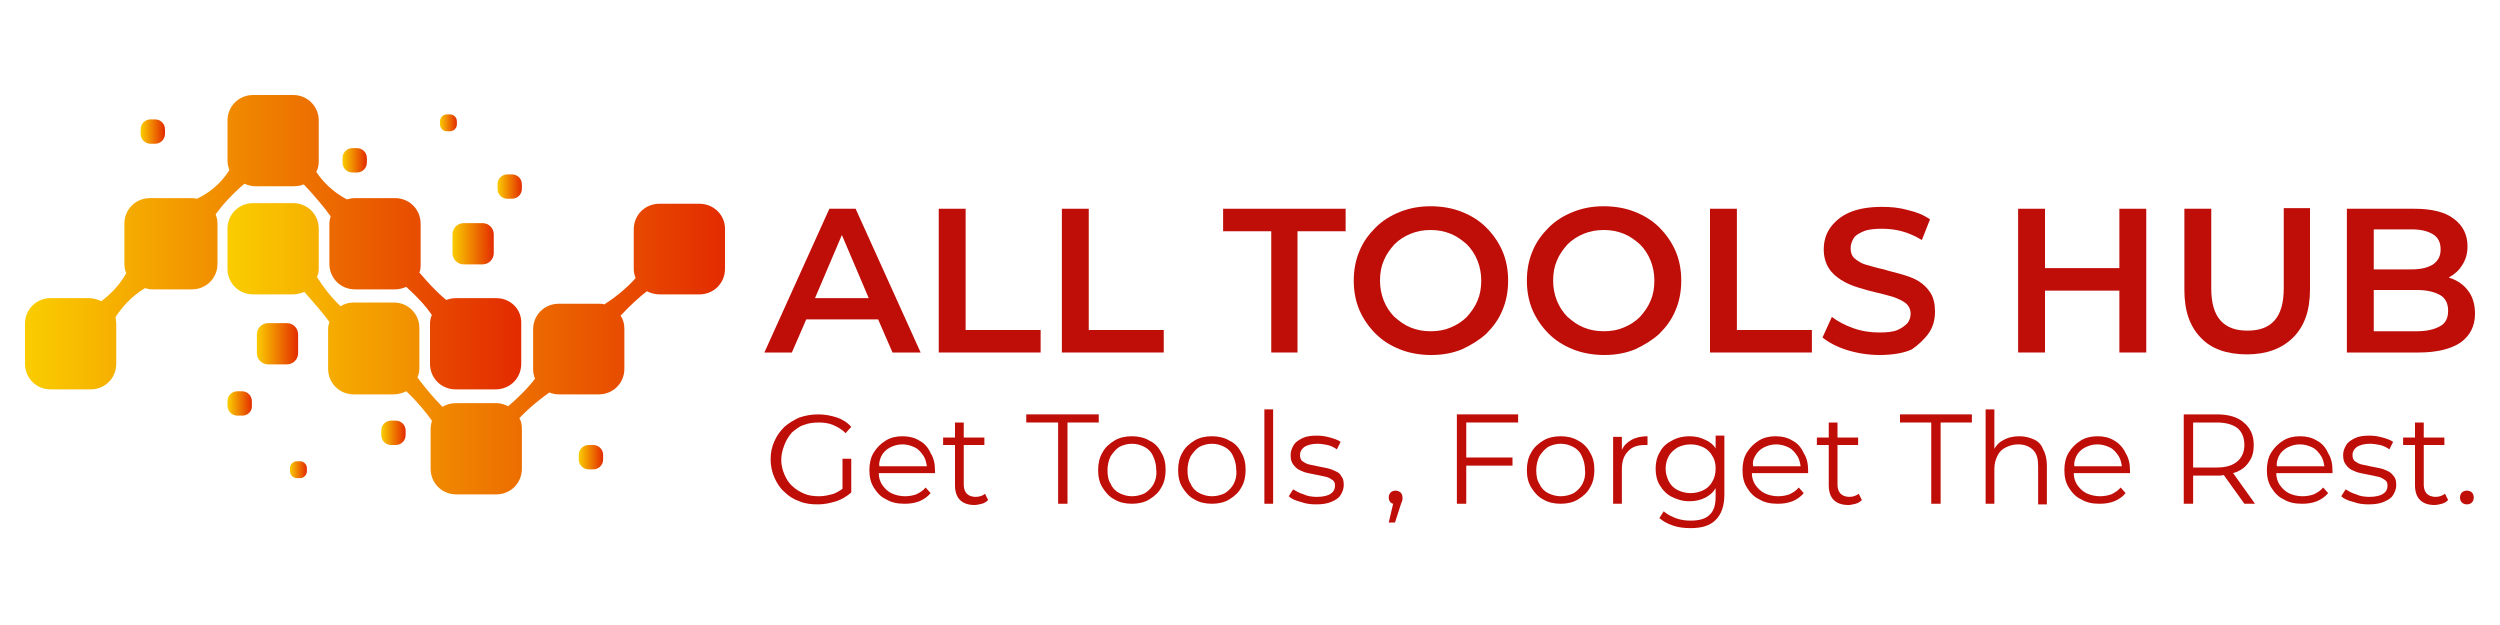 <svg xmlns="http://www.w3.org/2000/svg" xmlns:xlink="http://www.w3.org/1999/xlink" id="Layer_1" x="0px" y="0px" viewBox="0 0 400 100" style="enable-background:new 0 0 400 100;" xml:space="preserve"><style type="text/css">	.st0{fill:url(#SVGID_1_);}	.st1{fill:url(#SVGID_2_);}	.st2{fill:url(#SVGID_3_);}	.st3{fill:url(#SVGID_4_);}	.st4{fill:url(#SVGID_5_);}	.st5{fill:url(#SVGID_6_);}	.st6{fill:url(#SVGID_7_);}	.st7{fill:url(#SVGID_8_);}	.st8{fill:url(#SVGID_9_);}	.st9{fill:url(#SVGID_10_);}	.st10{fill:url(#SVGID_11_);}	.st11{fill:url(#SVGID_12_);}	.st12{fill:#BF0D08;}</style><g>	<g>		<linearGradient id="SVGID_1_" gradientUnits="userSpaceOnUse" x1="4" y1="38.802" x2="83.488" y2="38.802">			<stop offset="0" style="stop-color:#FACD00"></stop>			<stop offset="1" style="stop-color:#E32B00"></stop>		</linearGradient>		<path class="st0" d="M79.4,47.7H73c-0.6,0-1.1,0.1-1.6,0.3c-1.7-1.4-3.2-3.1-4.3-4.4c0.2-0.4,0.2-0.9,0.2-1.4v-6.4   c0-2.3-1.8-4.1-4.1-4.1h-6.4c-0.5,0-0.9,0.1-1.3,0.2c-2.3-1.2-3.9-2.9-4.9-4.4c0.3-0.5,0.4-1.1,0.4-1.8v-6.4   c0-2.3-1.8-4.1-4.1-4.1h-6.4c-2.3,0-4.1,1.8-4.1,4.1v6.4c0,0.5,0.1,1,0.3,1.5c-0.8,1.3-2.4,3.3-5.2,4.6c-0.3-0.1-0.7-0.1-1.1-0.1   h-6.4c-2.3,0-4.1,1.8-4.1,4.1v6.4c0,0.5,0.1,1.1,0.3,1.5c-0.7,1.3-2,3-4,4.5c-0.6-0.3-1.3-0.5-2-0.5H8.1c-2.3,0-4.1,1.8-4.1,4.1   v6.4c0,2.3,1.8,4.1,4.1,4.1h6.4c2.3,0,4.1-1.8,4.1-4.1v-6.4c0-0.4-0.1-0.7-0.1-1.1c1-1.5,2.5-3.3,4.7-4.6c0.4,0.1,0.7,0.2,1.1,0.2   h6.4c2.3,0,4.1-1.8,4.1-4.1v-6.4c0-0.5-0.1-1-0.3-1.5c1-1.4,2.6-3.2,4.6-4.9c0.5,0.2,1.1,0.4,1.7,0.4H47c0.6,0,1.1-0.1,1.6-0.3   c1.7,1.8,3.3,3.7,4.3,5.1c-0.1,0.4-0.2,0.8-0.2,1.2v6.4c0,2.3,1.8,4.1,4.1,4.1h6.4c0.7,0,1.3-0.2,1.8-0.4c2,1.8,3.3,3.3,4.1,4.5   c-0.2,0.4-0.3,0.9-0.3,1.4v6.4c0,2.3,1.8,4.1,4.1,4.1h6.4c2.3,0,4.1-1.8,4.1-4.1v-6.4C83.5,49.5,81.7,47.7,79.4,47.7z"></path>		<linearGradient id="SVGID_2_" gradientUnits="userSpaceOnUse" x1="36.467" y1="55.83" x2="115.99" y2="55.83">			<stop offset="0" style="stop-color:#FACD00"></stop>			<stop offset="1" style="stop-color:#E32B00"></stop>		</linearGradient>		<path class="st1" d="M111.9,32.6h-6.4c-2.3,0-4.1,1.8-4.1,4.1V43c0,0.5,0.1,1,0.3,1.5c-1.7,1.9-3.6,3.3-5,4.2   c-0.3-0.1-0.6-0.1-0.9-0.1h-6.4c-2.3,0-4.1,1.8-4.1,4.1V59c0,0.6,0.1,1.1,0.3,1.6c-1.3,1.7-3,3.3-4.3,4.4   c-0.6-0.3-1.2-0.5-1.9-0.5H73c-0.8,0-1.6,0.2-2.2,0.6c-1.4-1.4-2.9-3.2-4-4.7c0.2-0.5,0.3-1,0.3-1.5v-6.4c0-2.3-1.8-4.1-4.1-4.1   h-6.4c-0.8,0-1.5,0.2-2.1,0.6c-1.5-1.4-2.8-3.1-3.8-4.7C50.9,44,51,43.5,51,43v-6.4c0-2.3-1.8-4.1-4.1-4.1h-6.4   c-2.3,0-4.1,1.8-4.1,4.1V43c0,2.3,1.8,4.1,4.1,4.1h6.4c0.6,0,1.3-0.2,1.8-0.4c1.4,1.6,2.9,3.3,4,4.8c-0.1,0.4-0.2,0.7-0.2,1.1V59   c0,2.3,1.8,4.1,4.1,4.1H63c0.7,0,1.4-0.2,2-0.5c1.8,1.7,3.1,3.3,4.1,4.7c-0.1,0.4-0.2,0.9-0.2,1.3V75c0,2.3,1.8,4.1,4.1,4.1h6.4   c2.3,0,4.1-1.8,4.1-4.1v-6.4c0-0.6-0.1-1.2-0.4-1.7c1.9-2,3.8-3.4,4.8-4.1c0.5,0.2,1,0.3,1.5,0.3h6.4c2.3,0,4.1-1.8,4.1-4.1v-6.4   c0-0.8-0.2-1.5-0.6-2.1c1.5-1.6,3-3,4.2-3.9c0.6,0.3,1.3,0.5,2,0.5h6.4c2.3,0,4.1-1.8,4.1-4.1v-6.4   C116,34.4,114.2,32.6,111.9,32.6z"></path>		<g>			<linearGradient id="SVGID_3_" gradientUnits="userSpaceOnUse" x1="22.517" y1="21.032" x2="26.403" y2="21.032">				<stop offset="0" style="stop-color:#FACD00"></stop>				<stop offset="1" style="stop-color:#E32B00"></stop>			</linearGradient>			<path class="st2" d="M24.8,23h-0.7c-0.9,0-1.6-0.7-1.6-1.6v-0.7c0-0.9,0.7-1.6,1.6-1.6h0.7c0.9,0,1.6,0.7,1.6,1.6v0.7    C26.4,22.3,25.7,23,24.8,23z"></path>			<linearGradient id="SVGID_4_" gradientUnits="userSpaceOnUse" x1="54.807" y1="25.624" x2="58.693" y2="25.624">				<stop offset="0" style="stop-color:#FACD00"></stop>				<stop offset="1" style="stop-color:#E32B00"></stop>			</linearGradient>			<path class="st3" d="M57.1,27.6h-0.7c-0.9,0-1.6-0.7-1.6-1.6v-0.7c0-0.9,0.7-1.6,1.6-1.6h0.7c0.9,0,1.6,0.7,1.6,1.6V26    C58.7,26.9,58,27.6,57.1,27.6z"></path>			<linearGradient id="SVGID_5_" gradientUnits="userSpaceOnUse" x1="36.467" y1="64.52" x2="40.353" y2="64.52">				<stop offset="0" style="stop-color:#FACD00"></stop>				<stop offset="1" style="stop-color:#E32B00"></stop>			</linearGradient>			<path class="st4" d="M38.8,66.5H38c-0.9,0-1.6-0.7-1.6-1.6v-0.7c0-0.9,0.7-1.6,1.6-1.6h0.7c0.9,0,1.6,0.7,1.6,1.6v0.7    C40.4,65.8,39.6,66.5,38.8,66.5z"></path>			<linearGradient id="SVGID_6_" gradientUnits="userSpaceOnUse" x1="61.021" y1="69.29" x2="64.907" y2="69.29">				<stop offset="0" style="stop-color:#FACD00"></stop>				<stop offset="1" style="stop-color:#E32B00"></stop>			</linearGradient>			<path class="st5" d="M63.3,71.2h-0.7c-0.9,0-1.6-0.7-1.6-1.6v-0.7c0-0.9,0.7-1.6,1.6-1.6h0.7c0.9,0,1.6,0.7,1.6,1.6v0.7    C64.9,70.5,64.2,71.2,63.3,71.2z"></path>			<linearGradient id="SVGID_7_" gradientUnits="userSpaceOnUse" x1="92.603" y1="73.176" x2="96.489" y2="73.176">				<stop offset="0" style="stop-color:#FACD00"></stop>				<stop offset="1" style="stop-color:#E32B00"></stop>			</linearGradient>			<path class="st6" d="M94.9,75.1h-0.7c-0.9,0-1.6-0.7-1.6-1.6v-0.7c0-0.9,0.7-1.6,1.6-1.6h0.7c0.9,0,1.6,0.7,1.6,1.6v0.7    C96.5,74.4,95.8,75.1,94.9,75.1z"></path>			<linearGradient id="SVGID_8_" gradientUnits="userSpaceOnUse" x1="72.383" y1="39.014" x2="79.025" y2="39.014">				<stop offset="0" style="stop-color:#FACD00"></stop>				<stop offset="1" style="stop-color:#E32B00"></stop>			</linearGradient>			<path class="st7" d="M77.2,42.3h-3c-1,0-1.8-0.8-1.8-1.8v-3c0-1,0.8-1.8,1.8-1.8h3c1,0,1.8,0.8,1.8,1.8v3    C79,41.5,78.2,42.3,77.2,42.3z"></path>			<linearGradient id="SVGID_9_" gradientUnits="userSpaceOnUse" x1="41.074" y1="54.982" x2="47.716" y2="54.982">				<stop offset="0" style="stop-color:#FACD00"></stop>				<stop offset="1" style="stop-color:#E32B00"></stop>			</linearGradient>			<path class="st8" d="M45.9,58.3h-3c-1,0-1.8-0.8-1.8-1.8v-3c0-1,0.8-1.8,1.8-1.8h3c1,0,1.8,0.8,1.8,1.8v3    C47.7,57.5,46.9,58.3,45.9,58.3z"></path>			<linearGradient id="SVGID_10_" gradientUnits="userSpaceOnUse" x1="79.602" y1="29.899" x2="83.488" y2="29.899">				<stop offset="0" style="stop-color:#FACD00"></stop>				<stop offset="1" style="stop-color:#E32B00"></stop>			</linearGradient>			<path class="st9" d="M81.9,31.8h-0.7c-0.9,0-1.6-0.7-1.6-1.6v-0.7c0-0.9,0.7-1.6,1.6-1.6h0.7c0.9,0,1.6,0.7,1.6,1.6v0.7    C83.5,31.1,82.8,31.8,81.9,31.8z"></path>			<linearGradient id="SVGID_11_" gradientUnits="userSpaceOnUse" x1="70.346" y1="19.654" x2="73.102" y2="19.654">				<stop offset="0" style="stop-color:#FACD00"></stop>				<stop offset="1" style="stop-color:#E32B00"></stop>			</linearGradient>			<path class="st10" d="M72,21h-0.5c-0.6,0-1.1-0.5-1.1-1.1v-0.5c0-0.6,0.5-1.1,1.1-1.1H72c0.6,0,1.1,0.5,1.1,1.1v0.5    C73.1,20.5,72.6,21,72,21z"></path>			<linearGradient id="SVGID_12_" gradientUnits="userSpaceOnUse" x1="46.338" y1="75.119" x2="49.094" y2="75.119">				<stop offset="0" style="stop-color:#FACD00"></stop>				<stop offset="1" style="stop-color:#E32B00"></stop>			</linearGradient>			<path class="st11" d="M48,76.5h-0.5c-0.6,0-1.1-0.5-1.1-1.1v-0.5c0-0.6,0.5-1.1,1.1-1.1H48c0.6,0,1.1,0.5,1.1,1.1v0.5    C49.1,76,48.6,76.5,48,76.5z"></path>		</g>	</g>	<g>		<path class="st12" d="M129,51.1h11.5l2.3,5.3h4.5l-10.4-23h-4.2l-10.4,23h4.4L129,51.1z M134.7,37.6l4.3,10.1h-8.6L134.7,37.6z"></path>		<polygon class="st12" points="166.5,52.8 154.5,52.8 154.5,33.4 150.2,33.4 150.2,56.4 166.5,56.4   "></polygon>		<polygon class="st12" points="186.2,52.8 174.2,52.8 174.2,33.4 169.9,33.4 169.9,56.4 186.2,56.4   "></polygon>		<polygon class="st12" points="195.7,37 203.4,37 203.4,56.4 207.6,56.4 207.6,37 215.3,37 215.3,33.4 195.7,33.4   "></polygon>		<path class="st12" d="M237.8,53.4c1.1-1.1,2-2.3,2.6-3.8c0.6-1.4,0.9-3,0.9-4.7c0-1.7-0.3-3.3-0.9-4.7c-0.6-1.4-1.5-2.7-2.6-3.8   c-1.1-1.1-2.4-1.9-3.9-2.5c-1.5-0.6-3.2-0.9-5-0.9c-1.8,0-3.4,0.3-4.9,0.9c-1.5,0.6-2.8,1.4-3.9,2.5c-1.1,1.1-2,2.3-2.6,3.8   c-0.6,1.4-0.9,3-0.9,4.7c0,1.7,0.3,3.3,0.9,4.7c0.6,1.4,1.5,2.7,2.6,3.8c1.1,1.1,2.4,1.9,3.9,2.5c1.5,0.6,3.2,0.9,5,0.9   c1.8,0,3.4-0.3,4.9-0.9C235.4,55.2,236.7,54.4,237.8,53.4z M228.9,53c-1.2,0-2.2-0.2-3.2-0.6c-1-0.4-1.8-1-2.6-1.7   c-0.7-0.7-1.3-1.6-1.7-2.6c-0.4-1-0.6-2.1-0.6-3.2c0-1.2,0.2-2.3,0.6-3.2c0.4-1,1-1.8,1.7-2.6c0.7-0.7,1.6-1.3,2.6-1.7   c1-0.4,2-0.6,3.2-0.6c1.2,0,2.2,0.2,3.2,0.6c1,0.4,1.8,1,2.6,1.7c0.7,0.7,1.3,1.6,1.7,2.6c0.4,1,0.6,2.1,0.6,3.2   c0,1.2-0.2,2.3-0.6,3.2c-0.4,1-1,1.8-1.7,2.6c-0.7,0.7-1.6,1.3-2.6,1.7C231.2,52.8,230.1,53,228.9,53z"></path>		<path class="st12" d="M265.5,53.4c1.1-1.1,2-2.3,2.6-3.8c0.6-1.4,0.9-3,0.9-4.7c0-1.7-0.3-3.3-0.9-4.7c-0.6-1.4-1.5-2.7-2.6-3.8   c-1.1-1.1-2.4-1.9-3.9-2.5c-1.5-0.6-3.2-0.9-5-0.9c-1.8,0-3.4,0.3-4.9,0.9c-1.5,0.6-2.8,1.4-3.9,2.5c-1.1,1.1-2,2.3-2.6,3.8   c-0.6,1.4-0.9,3-0.9,4.7c0,1.7,0.3,3.3,0.9,4.7c0.6,1.4,1.5,2.7,2.6,3.8c1.1,1.1,2.4,1.9,3.9,2.5c1.5,0.6,3.2,0.9,5,0.9   c1.8,0,3.4-0.3,4.9-0.9C263.1,55.2,264.4,54.4,265.5,53.4z M256.6,53c-1.2,0-2.2-0.2-3.2-0.6c-1-0.4-1.8-1-2.6-1.7   c-0.7-0.7-1.3-1.6-1.7-2.6c-0.4-1-0.6-2.1-0.6-3.2c0-1.2,0.2-2.3,0.6-3.2c0.4-1,1-1.8,1.7-2.6c0.7-0.7,1.6-1.3,2.6-1.7   c1-0.4,2-0.6,3.2-0.6c1.2,0,2.2,0.2,3.2,0.6c1,0.4,1.8,1,2.6,1.7c0.7,0.7,1.3,1.6,1.7,2.6c0.4,1,0.6,2.1,0.6,3.2   c0,1.2-0.2,2.3-0.6,3.2c-0.4,1-1,1.8-1.7,2.6c-0.7,0.7-1.6,1.3-2.6,1.7C258.9,52.8,257.8,53,256.6,53z"></path>		<polygon class="st12" points="277.9,33.4 273.6,33.4 273.6,56.4 289.9,56.4 289.9,52.8 277.9,52.8   "></polygon>		<path class="st12" d="M308.6,53.3c0.7-1,1-2.2,1-3.4c0-1.2-0.2-2.2-0.7-3c-0.5-0.8-1.1-1.4-1.9-1.9c-0.8-0.5-1.7-0.8-2.7-1.1   c-1-0.3-2-0.5-2.9-0.8c-1-0.2-1.9-0.5-2.7-0.7c-0.8-0.2-1.4-0.6-1.9-1c-0.5-0.4-0.7-1-0.7-1.7c0-0.6,0.2-1.1,0.5-1.6   c0.3-0.5,0.9-0.8,1.6-1.1c0.7-0.3,1.7-0.4,2.9-0.4c1,0,2.1,0.1,3.2,0.4c1.1,0.3,2.2,0.8,3.2,1.4l1.3-3.3c-1-0.7-2.2-1.2-3.6-1.5   c-1.4-0.4-2.7-0.5-4.1-0.5c-2.1,0-3.8,0.3-5.2,0.9c-1.4,0.6-2.4,1.5-3.1,2.5c-0.7,1-1,2.2-1,3.4c0,1.2,0.3,2.2,0.8,3   c0.5,0.8,1.2,1.4,2,1.9c0.8,0.5,1.7,0.9,2.7,1.2c1,0.3,2,0.6,2.9,0.8c1,0.2,1.9,0.5,2.7,0.7c0.8,0.3,1.5,0.6,2,1   c0.5,0.4,0.8,1,0.8,1.7c0,0.6-0.2,1.1-0.5,1.5c-0.4,0.4-0.9,0.8-1.6,1.1c-0.7,0.3-1.7,0.4-2.9,0.4c-1.4,0-2.8-0.2-4.2-0.7   c-1.4-0.5-2.5-1.1-3.4-1.8l-1.5,3.3c1,0.8,2.3,1.5,3.9,2c1.6,0.5,3.4,0.8,5.2,0.8c2.1,0,3.9-0.3,5.2-0.9   C306.9,55.2,307.9,54.3,308.6,53.3z"></path>		<polygon class="st12" points="339.1,42.9 327.2,42.9 327.2,33.4 322.9,33.4 322.9,56.4 327.2,56.4 327.2,46.5 339.1,46.5    339.1,56.4 343.4,56.4 343.4,33.4 339.1,33.4   "></polygon>		<path class="st12" d="M359.5,56.7c3.1,0,5.6-0.9,7.4-2.7c1.8-1.8,2.7-4.3,2.7-7.7v-13h-4.2v12.8c0,2.4-0.5,4.1-1.5,5.2   c-1,1.1-2.4,1.6-4.3,1.6c-1.9,0-3.3-0.5-4.3-1.6c-1-1.1-1.5-2.8-1.5-5.2V33.4h-4.3v13c0,3.4,0.9,5.9,2.7,7.7   C353.8,55.8,356.3,56.7,359.5,56.7z"></path>		<path class="st12" d="M393.7,54.8c1.5-1.1,2.3-2.6,2.3-4.6c0-1.3-0.3-2.5-0.9-3.4c-0.6-0.9-1.4-1.6-2.5-2.1   c-0.3-0.1-0.5-0.2-0.8-0.3c0.9-0.5,1.6-1.1,2.1-1.9c0.6-0.9,0.9-1.9,0.9-3.1c0-1.8-0.7-3.3-2.2-4.4c-1.4-1.1-3.6-1.6-6.3-1.6   h-10.8v23H387C390,56.4,392.2,55.8,393.7,54.8z M385.9,36.7c1.5,0,2.6,0.3,3.4,0.8c0.8,0.5,1.2,1.3,1.2,2.4c0,1.1-0.4,1.8-1.2,2.4   c-0.8,0.5-1.9,0.8-3.4,0.8h-6.1v-6.4H385.9z M379.8,53v-6.6h6.9c1.6,0,2.8,0.3,3.7,0.8c0.9,0.5,1.3,1.4,1.3,2.5   c0,1.2-0.4,2-1.3,2.5c-0.9,0.5-2.1,0.8-3.7,0.8H379.8z"></path>		<path class="st12" d="M126.7,69.2c0.6-0.5,1.2-1,1.9-1.2c0.7-0.3,1.6-0.4,2.4-0.4c0.8,0,1.6,0.1,2.3,0.4c0.7,0.3,1.4,0.7,2,1.3   l0.9-1c-0.6-0.7-1.4-1.2-2.3-1.5c-0.9-0.3-1.9-0.5-3-0.5c-1.1,0-2.1,0.2-3,0.5c-0.9,0.4-1.7,0.9-2.4,1.5c-0.7,0.7-1.2,1.4-1.6,2.3   c-0.4,0.9-0.6,1.8-0.6,2.9c0,1,0.2,2,0.6,2.9c0.4,0.9,0.9,1.7,1.6,2.3c0.7,0.7,1.5,1.2,2.4,1.5c0.9,0.4,1.9,0.5,3,0.5   c1,0,1.9-0.2,2.9-0.5c0.9-0.3,1.7-0.8,2.4-1.4v-5.4h-1.4v4.8c-0.4,0.3-0.9,0.6-1.4,0.8c-0.7,0.2-1.5,0.4-2.3,0.4   c-0.9,0-1.7-0.1-2.4-0.4c-0.7-0.3-1.4-0.7-1.9-1.2c-0.6-0.5-1-1.2-1.3-1.9c-0.3-0.7-0.5-1.5-0.5-2.3c0-0.9,0.2-1.6,0.5-2.4   C125.8,70.4,126.2,69.8,126.7,69.2z"></path>		<path class="st12" d="M147.1,70.5c-0.8-0.5-1.7-0.7-2.7-0.7c-1,0-1.9,0.2-2.7,0.7c-0.8,0.5-1.4,1.1-1.9,1.9   c-0.5,0.8-0.7,1.8-0.7,2.8c0,1.1,0.2,2,0.7,2.8c0.5,0.8,1.1,1.5,2,1.9c0.8,0.5,1.8,0.7,2.9,0.7c0.9,0,1.6-0.1,2.4-0.4   c0.7-0.3,1.3-0.7,1.8-1.3l-0.8-0.9c-0.4,0.5-0.9,0.8-1.5,1.1c-0.6,0.2-1.2,0.3-1.8,0.3c-0.8,0-1.6-0.2-2.2-0.5   c-0.6-0.3-1.1-0.8-1.5-1.4c-0.3-0.5-0.5-1.1-0.5-1.8h9c0-0.1,0-0.2,0-0.2c0-0.1,0-0.1,0-0.2c0-1.1-0.2-2-0.7-2.8   C148.5,71.6,147.9,70.9,147.1,70.5z M141,73c0.3-0.6,0.8-1.1,1.4-1.4c0.6-0.3,1.2-0.5,2-0.5c0.7,0,1.4,0.2,2,0.5   c0.6,0.3,1,0.8,1.4,1.4c0.3,0.5,0.4,1,0.5,1.6h-7.6C140.6,74,140.8,73.5,141,73z"></path>		<path class="st12" d="M156.1,79.5c-0.6,0-1.1-0.2-1.4-0.5c-0.3-0.3-0.5-0.8-0.5-1.4v-6.4h3.3v-1.2h-3.3v-2.4h-1.4v2.4h-1.9v1.2   h1.9v6.5c0,1,0.3,1.8,0.8,2.3c0.5,0.5,1.3,0.8,2.3,0.8c0.4,0,0.8-0.1,1.2-0.2c0.4-0.1,0.7-0.3,1-0.6l-0.5-1   C157.3,79.3,156.7,79.5,156.1,79.5z"></path>		<polygon class="st12" points="175.8,66.3 164.2,66.3 164.2,67.6 169.3,67.6 169.3,80.6 170.8,80.6 170.8,67.6 175.8,67.6   "></polygon>		<path class="st12" d="M183.9,70.5c-0.8-0.5-1.8-0.7-2.8-0.7c-1,0-2,0.2-2.8,0.7c-0.8,0.5-1.5,1.1-1.9,1.9   c-0.5,0.8-0.7,1.8-0.7,2.8c0,1.1,0.2,2,0.7,2.8c0.5,0.8,1.1,1.5,1.9,1.9c0.8,0.5,1.8,0.7,2.8,0.7c1,0,2-0.2,2.8-0.7   c0.8-0.5,1.5-1.1,1.9-1.9c0.5-0.8,0.7-1.8,0.7-2.8c0-1.1-0.2-2-0.7-2.8C185.4,71.6,184.8,70.9,183.9,70.5z M184.6,77.4   c-0.3,0.6-0.8,1.1-1.4,1.5c-0.6,0.3-1.3,0.5-2.1,0.5c-0.7,0-1.4-0.2-2-0.5c-0.6-0.3-1.1-0.8-1.4-1.5c-0.4-0.6-0.5-1.4-0.5-2.2   c0-0.8,0.2-1.6,0.5-2.2c0.4-0.6,0.8-1.1,1.4-1.5c0.6-0.3,1.3-0.5,2-0.5c0.8,0,1.4,0.2,2,0.5c0.6,0.3,1.1,0.8,1.4,1.5   c0.3,0.6,0.5,1.4,0.5,2.2C185.1,76.1,184.9,76.8,184.6,77.4z"></path>		<path class="st12" d="M196.7,70.5c-0.8-0.5-1.8-0.7-2.8-0.7c-1,0-2,0.2-2.8,0.7c-0.8,0.5-1.5,1.1-1.9,1.9   c-0.5,0.8-0.7,1.8-0.7,2.8c0,1.1,0.2,2,0.7,2.8c0.5,0.8,1.1,1.5,1.9,1.9c0.8,0.5,1.8,0.7,2.8,0.7c1,0,2-0.2,2.8-0.7   c0.8-0.5,1.5-1.1,1.9-1.9c0.5-0.8,0.7-1.8,0.7-2.8c0-1.1-0.2-2-0.7-2.8C198.2,71.6,197.6,70.9,196.7,70.5z M197.4,77.4   c-0.3,0.6-0.8,1.1-1.4,1.5c-0.6,0.3-1.3,0.5-2.1,0.5c-0.7,0-1.4-0.2-2-0.5c-0.6-0.3-1.1-0.8-1.4-1.5c-0.4-0.6-0.5-1.4-0.5-2.2   c0-0.8,0.2-1.6,0.5-2.2c0.4-0.6,0.8-1.1,1.4-1.5c0.6-0.3,1.3-0.5,2-0.5c0.8,0,1.4,0.2,2,0.5c0.6,0.3,1.1,0.8,1.4,1.5   c0.3,0.6,0.5,1.4,0.5,2.2C197.9,76.1,197.7,76.8,197.4,77.4z"></path>		<rect x="202.3" y="65.5" class="st12" width="1.4" height="15.1"></rect>		<path class="st12" d="M213.7,75.4c-0.4-0.2-0.9-0.4-1.4-0.5c-0.5-0.1-1-0.2-1.5-0.3c-0.5-0.1-1-0.2-1.4-0.3   c-0.4-0.1-0.7-0.3-1-0.5c-0.3-0.2-0.4-0.6-0.4-1c0-0.5,0.2-0.9,0.7-1.3c0.5-0.3,1.2-0.5,2.1-0.5c0.5,0,1.1,0.1,1.6,0.2   c0.5,0.1,1.1,0.4,1.5,0.7l0.6-1.2c-0.4-0.3-1-0.5-1.7-0.7c-0.7-0.2-1.4-0.3-2.1-0.3c-0.9,0-1.7,0.1-2.3,0.4   c-0.6,0.3-1.1,0.6-1.4,1.1c-0.3,0.5-0.5,1-0.5,1.6c0,0.6,0.1,1.1,0.4,1.5c0.3,0.4,0.6,0.7,1,0.9c0.4,0.2,0.9,0.4,1.4,0.5   c0.5,0.1,1,0.2,1.5,0.3c0.5,0.1,1,0.2,1.4,0.3c0.4,0.1,0.7,0.3,1,0.5c0.3,0.2,0.4,0.5,0.4,0.9c0,0.5-0.2,1-0.7,1.3   c-0.4,0.3-1.2,0.5-2.2,0.5c-0.7,0-1.5-0.1-2.1-0.4c-0.7-0.2-1.2-0.5-1.7-0.8l-0.7,1.1c0.4,0.4,1.1,0.7,1.9,0.9   c0.8,0.3,1.6,0.4,2.5,0.4c0.9,0,1.7-0.1,2.4-0.4c0.7-0.3,1.2-0.6,1.5-1.1c0.3-0.5,0.5-1,0.5-1.6c0-0.6-0.1-1.1-0.4-1.4   C214.5,75.9,214.2,75.6,213.7,75.4z"></path>		<path class="st12" d="M223.3,78.5c-0.3,0-0.6,0.1-0.8,0.3c-0.2,0.2-0.3,0.5-0.3,0.8s0.1,0.6,0.3,0.8c0.1,0.1,0.3,0.2,0.4,0.2   l-0.7,3h1l0.9-2.8c0.1-0.2,0.1-0.4,0.2-0.5c0-0.1,0.1-0.3,0.1-0.4c0-0.1,0-0.2,0-0.3c0-0.3-0.1-0.6-0.3-0.8   C223.8,78.6,223.6,78.5,223.3,78.5z"></path>		<polygon class="st12" points="233.1,80.6 234.6,80.6 234.6,74.5 242,74.5 242,73.2 234.6,73.2 234.6,67.6 242.9,67.6 242.9,66.3    233.1,66.3   "></polygon>		<path class="st12" d="M252.5,70.5c-0.8-0.5-1.8-0.7-2.8-0.7c-1,0-2,0.2-2.8,0.7c-0.8,0.5-1.5,1.1-1.9,1.9   c-0.5,0.8-0.7,1.8-0.7,2.8c0,1.1,0.2,2,0.7,2.8c0.5,0.8,1.1,1.5,1.9,1.9c0.8,0.5,1.8,0.7,2.8,0.7c1,0,2-0.2,2.8-0.7   c0.8-0.5,1.5-1.1,1.9-1.9c0.5-0.8,0.7-1.8,0.7-2.8c0-1.1-0.2-2-0.7-2.8C254,71.6,253.3,70.9,252.5,70.5z M253.2,77.4   c-0.3,0.6-0.8,1.1-1.4,1.5c-0.6,0.3-1.3,0.5-2.1,0.5c-0.7,0-1.4-0.2-2-0.5c-0.6-0.3-1.1-0.8-1.4-1.5c-0.4-0.6-0.5-1.4-0.5-2.2   c0-0.8,0.2-1.6,0.5-2.2c0.4-0.6,0.8-1.1,1.4-1.5c0.6-0.3,1.3-0.5,2-0.5c0.8,0,1.4,0.2,2,0.5c0.6,0.3,1.1,0.8,1.4,1.5   c0.3,0.6,0.5,1.4,0.5,2.2C253.7,76.1,253.5,76.8,253.2,77.4z"></path>		<path class="st12" d="M259.5,72v-2.1h-1.4v10.7h1.4v-5.5c0-1.3,0.3-2.2,1-2.9c0.6-0.7,1.5-1,2.7-1c0.1,0,0.1,0,0.2,0   c0.1,0,0.1,0,0.2,0v-1.4c-1,0-1.9,0.2-2.6,0.6C260.3,70.8,259.8,71.3,259.5,72z"></path>		<path class="st12" d="M274.6,71.9c-0.4-0.7-1-1.2-1.7-1.5c-0.8-0.4-1.6-0.6-2.6-0.6c-1,0-1.9,0.2-2.8,0.7c-0.8,0.4-1.5,1-1.9,1.8   c-0.5,0.8-0.7,1.7-0.7,2.7c0,1,0.2,1.9,0.7,2.7c0.5,0.8,1.1,1.4,1.9,1.8c0.8,0.4,1.7,0.7,2.8,0.7c1,0,1.8-0.2,2.6-0.6   c0.7-0.4,1.2-0.8,1.6-1.5v1.4c0,1.3-0.3,2.3-1,2.9c-0.6,0.6-1.6,0.9-3,0.9c-0.8,0-1.6-0.1-2.4-0.4c-0.7-0.3-1.4-0.6-1.9-1.1   l-0.7,1.1c0.6,0.5,1.3,0.9,2.2,1.2c0.9,0.3,1.8,0.4,2.8,0.4c1.8,0,3.1-0.4,4-1.3c0.9-0.9,1.4-2.2,1.4-4.1v-9.4h-1.4V71.9z    M272.6,78.4c-0.6,0.3-1.3,0.5-2.1,0.5c-0.8,0-1.5-0.2-2.1-0.5c-0.6-0.3-1.1-0.8-1.4-1.4c-0.3-0.6-0.5-1.3-0.5-2   c0-0.8,0.2-1.5,0.5-2c0.3-0.6,0.8-1,1.4-1.4c0.6-0.3,1.3-0.5,2.1-0.5c0.8,0,1.5,0.2,2.1,0.5c0.6,0.3,1.1,0.8,1.4,1.4   c0.4,0.6,0.5,1.3,0.5,2c0,0.8-0.2,1.5-0.5,2C273.7,77.6,273.2,78.1,272.6,78.4z"></path>		<path class="st12" d="M286.8,70.5c-0.8-0.5-1.7-0.7-2.7-0.7c-1,0-1.9,0.2-2.7,0.7c-0.8,0.5-1.4,1.1-1.9,1.9   c-0.5,0.8-0.7,1.8-0.7,2.8c0,1.1,0.2,2,0.7,2.8c0.5,0.8,1.1,1.5,2,1.9c0.8,0.5,1.8,0.7,2.9,0.7c0.9,0,1.6-0.1,2.4-0.4   c0.7-0.3,1.3-0.7,1.8-1.3l-0.8-0.9c-0.4,0.5-0.9,0.8-1.5,1.1c-0.6,0.2-1.2,0.3-1.8,0.3c-0.8,0-1.6-0.2-2.2-0.5   c-0.6-0.3-1.1-0.8-1.5-1.4c-0.3-0.5-0.5-1.1-0.5-1.8h9c0-0.1,0-0.2,0-0.2c0-0.1,0-0.1,0-0.2c0-1.1-0.2-2-0.7-2.8   C288.2,71.6,287.6,70.9,286.8,70.5z M280.8,73c0.3-0.6,0.8-1.1,1.4-1.4c0.6-0.3,1.2-0.5,2-0.5c0.7,0,1.4,0.2,2,0.5   c0.6,0.3,1,0.8,1.4,1.4c0.3,0.5,0.4,1,0.5,1.6h-7.6C280.4,74,280.5,73.5,280.8,73z"></path>		<path class="st12" d="M295.9,79.5c-0.6,0-1.1-0.2-1.4-0.5c-0.3-0.3-0.5-0.8-0.5-1.4v-6.4h3.3v-1.2H294v-2.4h-1.4v2.4h-1.9v1.2h1.9   v6.5c0,1,0.3,1.8,0.8,2.3c0.5,0.5,1.3,0.8,2.3,0.8c0.4,0,0.8-0.1,1.2-0.2c0.4-0.1,0.7-0.3,1-0.6l-0.5-1   C297,79.3,296.5,79.5,295.9,79.5z"></path>		<polygon class="st12" points="304,67.6 309,67.6 309,80.6 310.5,80.6 310.5,67.6 315.5,67.6 315.5,66.3 304,66.3   "></polygon>		<path class="st12" d="M325.4,70.3c-0.7-0.3-1.4-0.5-2.3-0.5c-1,0-1.9,0.2-2.7,0.7c-0.6,0.3-1,0.8-1.3,1.3v-6.3h-1.4v15.1h1.4V75   c0-0.8,0.2-1.5,0.5-2.1c0.3-0.6,0.7-1,1.3-1.3c0.6-0.3,1.2-0.5,2-0.5c1,0,1.8,0.3,2.4,0.9c0.6,0.6,0.8,1.4,0.8,2.6v6.1h1.4v-6.2   c0-1-0.2-1.9-0.6-2.6C326.6,71.1,326.1,70.6,325.4,70.3z"></path>		<path class="st12" d="M338.3,70.5c-0.8-0.5-1.7-0.7-2.7-0.7c-1,0-1.9,0.2-2.7,0.7c-0.8,0.5-1.4,1.1-1.9,1.9   c-0.5,0.8-0.7,1.8-0.7,2.8c0,1.1,0.2,2,0.7,2.8c0.5,0.8,1.1,1.5,2,1.9c0.8,0.5,1.8,0.7,2.9,0.7c0.9,0,1.6-0.1,2.4-0.4   c0.7-0.3,1.3-0.7,1.8-1.3l-0.8-0.9c-0.4,0.5-0.9,0.8-1.5,1.1c-0.6,0.2-1.2,0.3-1.8,0.3c-0.8,0-1.6-0.2-2.2-0.5   c-0.6-0.3-1.1-0.8-1.5-1.4c-0.3-0.5-0.5-1.1-0.5-1.8h9c0-0.1,0-0.2,0-0.2c0-0.1,0-0.1,0-0.2c0-1.1-0.2-2-0.7-2.8   C339.7,71.6,339,70.9,338.3,70.5z M332.2,73c0.3-0.6,0.8-1.1,1.4-1.4c0.6-0.3,1.2-0.5,2-0.5c0.7,0,1.4,0.2,2,0.5   c0.6,0.3,1,0.8,1.4,1.4c0.3,0.5,0.4,1,0.5,1.6h-7.6C331.8,74,332,73.5,332.2,73z"></path>		<path class="st12" d="M357.9,75.5c0.9-0.4,1.5-0.9,2-1.7c0.5-0.7,0.7-1.6,0.7-2.6c0-1.5-0.5-2.7-1.6-3.6c-1-0.9-2.5-1.3-4.3-1.3   h-5.3v14.3h1.5v-4.5h3.8c0.4,0,0.8,0,1.1-0.1l3.3,4.6h1.7l-3.5-4.9C357.5,75.6,357.7,75.6,357.9,75.5z M354.7,74.8h-3.8v-7.2h3.8   c1.4,0,2.5,0.3,3.3,0.9c0.7,0.6,1.1,1.5,1.1,2.7c0,1.1-0.4,2-1.1,2.6C357.2,74.5,356.1,74.8,354.7,74.8z"></path>		<path class="st12" d="M370.7,70.5c-0.8-0.5-1.7-0.7-2.7-0.7c-1,0-1.9,0.2-2.7,0.7c-0.8,0.5-1.4,1.1-1.9,1.9   c-0.5,0.8-0.7,1.8-0.7,2.8c0,1.1,0.2,2,0.7,2.8c0.5,0.8,1.1,1.5,2,1.9c0.8,0.5,1.8,0.7,2.9,0.7c0.9,0,1.6-0.1,2.4-0.4   c0.7-0.3,1.3-0.7,1.8-1.3l-0.8-0.9c-0.4,0.5-0.9,0.8-1.5,1.1c-0.6,0.2-1.2,0.3-1.8,0.3c-0.8,0-1.6-0.2-2.2-0.5   c-0.6-0.3-1.1-0.8-1.5-1.4c-0.3-0.5-0.5-1.1-0.5-1.8h9c0-0.1,0-0.2,0-0.2c0-0.1,0-0.1,0-0.2c0-1.1-0.2-2-0.7-2.8   C372.1,71.6,371.5,70.9,370.7,70.5z M364.6,73c0.3-0.6,0.8-1.1,1.4-1.4c0.6-0.3,1.2-0.5,2-0.5c0.7,0,1.4,0.2,2,0.5   c0.6,0.3,1,0.8,1.4,1.4c0.3,0.5,0.4,1,0.5,1.6h-7.6C364.2,74,364.4,73.5,364.6,73z"></path>		<path class="st12" d="M382.1,75.4c-0.4-0.2-0.9-0.4-1.4-0.5c-0.5-0.1-1-0.2-1.5-0.3c-0.5-0.1-1-0.2-1.4-0.3   c-0.4-0.1-0.7-0.3-1-0.5c-0.3-0.2-0.4-0.6-0.4-1c0-0.5,0.2-0.9,0.7-1.3c0.5-0.3,1.2-0.5,2.1-0.5c0.5,0,1.1,0.1,1.6,0.2   c0.5,0.1,1.1,0.4,1.5,0.7l0.6-1.2c-0.4-0.3-1-0.5-1.7-0.7c-0.7-0.2-1.4-0.3-2.1-0.3c-0.9,0-1.7,0.1-2.3,0.4   c-0.6,0.3-1.1,0.6-1.4,1.1c-0.3,0.5-0.5,1-0.5,1.6c0,0.6,0.1,1.1,0.4,1.5c0.3,0.4,0.6,0.7,1,0.9c0.4,0.2,0.9,0.4,1.4,0.5   c0.5,0.1,1,0.2,1.5,0.3c0.5,0.1,1,0.2,1.4,0.3c0.4,0.1,0.7,0.3,1,0.5c0.3,0.2,0.4,0.5,0.4,0.9c0,0.5-0.2,1-0.7,1.3   c-0.4,0.3-1.2,0.5-2.2,0.5c-0.7,0-1.5-0.1-2.1-0.4c-0.7-0.2-1.2-0.5-1.7-0.8l-0.7,1.1c0.4,0.4,1.1,0.7,1.9,0.9   c0.8,0.3,1.6,0.4,2.5,0.4c0.9,0,1.7-0.1,2.4-0.4c0.7-0.3,1.2-0.6,1.5-1.1c0.3-0.5,0.5-1,0.5-1.6c0-0.6-0.1-1.1-0.4-1.4   C382.8,75.9,382.5,75.6,382.1,75.4z"></path>		<path class="st12" d="M389.7,79.5c-0.6,0-1.1-0.2-1.4-0.5c-0.3-0.3-0.5-0.8-0.5-1.4v-6.4h3.3v-1.2h-3.3v-2.4h-1.4v2.4h-1.9v1.2   h1.9v6.5c0,1,0.3,1.8,0.8,2.3c0.5,0.5,1.3,0.8,2.3,0.8c0.4,0,0.8-0.1,1.2-0.2c0.4-0.1,0.7-0.3,1-0.6l-0.5-1   C390.8,79.3,390.3,79.5,389.7,79.5z"></path>		<path class="st12" d="M394.7,78.5c-0.3,0-0.6,0.1-0.8,0.3c-0.2,0.2-0.3,0.5-0.3,0.8c0,0.3,0.1,0.6,0.3,0.8   c0.2,0.2,0.5,0.3,0.8,0.3c0.3,0,0.6-0.1,0.8-0.3c0.2-0.2,0.3-0.5,0.3-0.8c0-0.3-0.1-0.6-0.3-0.8C395.3,78.6,395,78.5,394.7,78.5z"></path>	</g></g></svg>